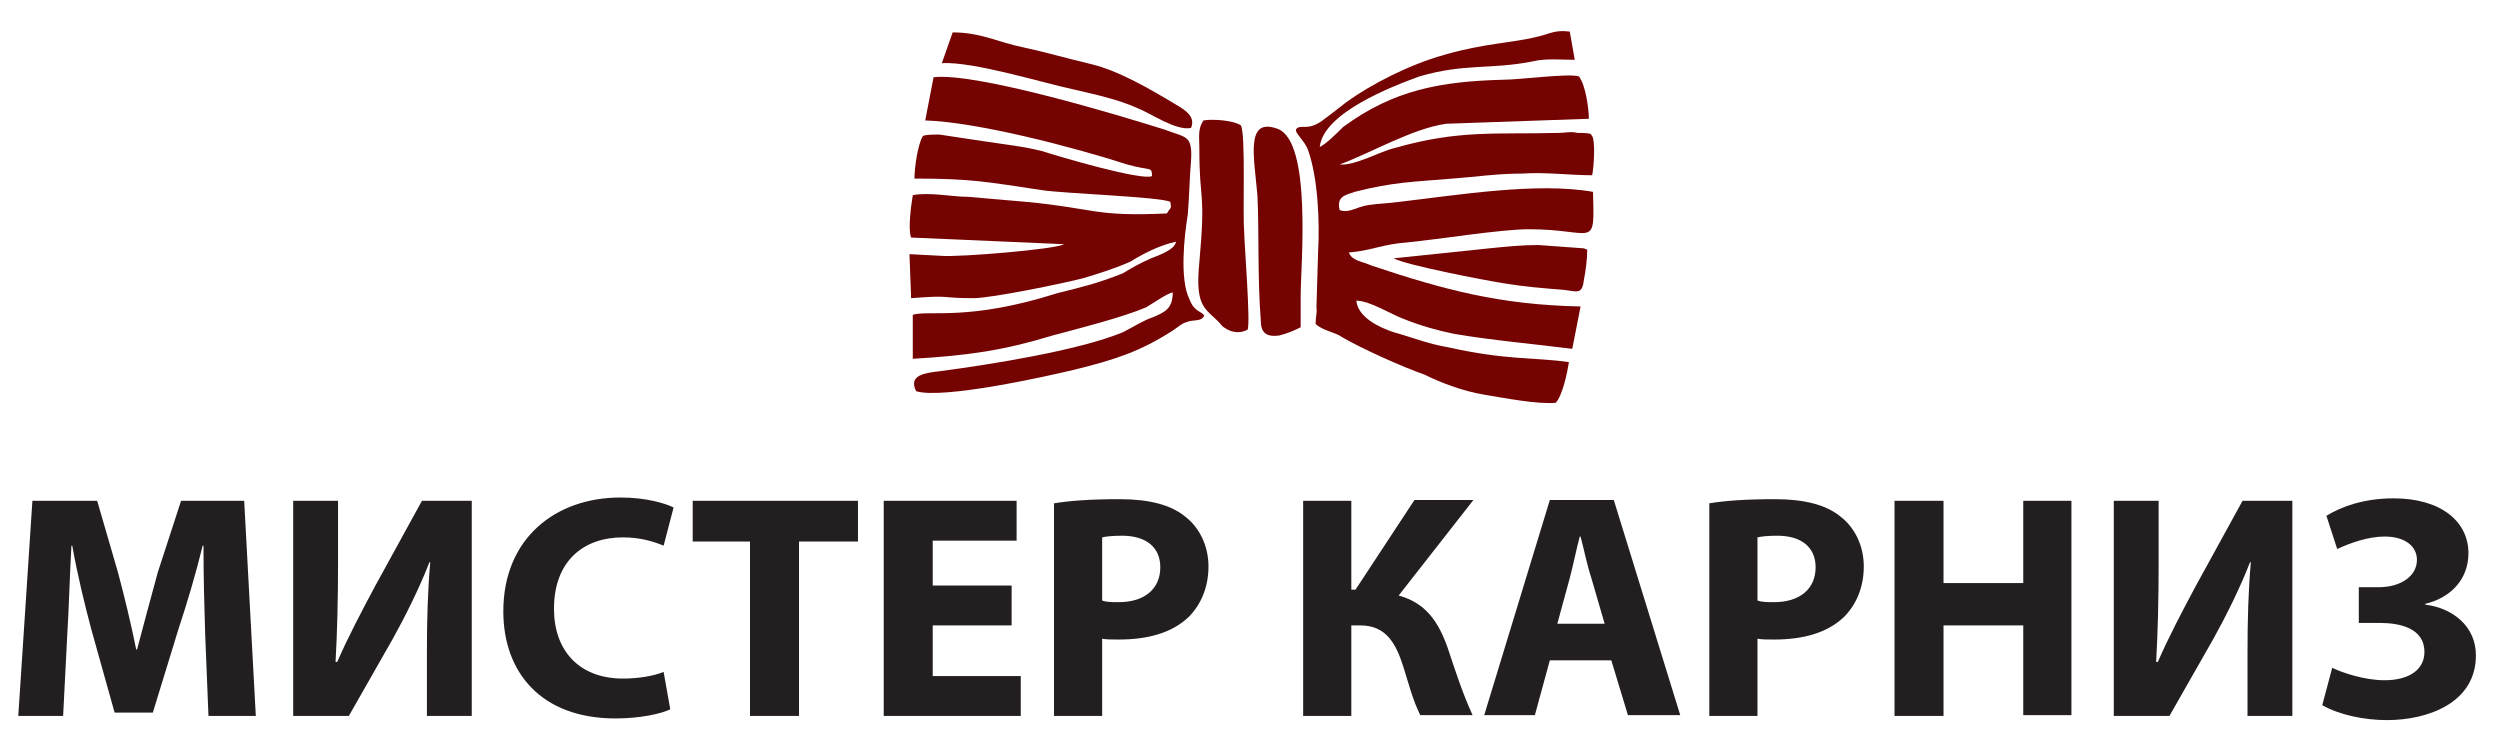 <?xml version="1.0" encoding="UTF-8"?> <svg xmlns="http://www.w3.org/2000/svg" width="301" height="91" viewBox="0 0 301 91" fill="none"> <path fill-rule="evenodd" clip-rule="evenodd" d="M25.1 86.2H30.8L29.4 60.3H21.8L19 68.9C18.2 71.8 17.3 75.2 16.5 78.2H16.4C15.8 75.2 15 71.9 14.2 68.9L11.7 60.3H3.9L2.2 86.2H7.6L8.1 76.4C8.3 73.2 8.4 69.2 8.6 65.7H8.7C9.3 69.1 10.2 72.8 11 75.8L13.8 85.8H18.4L21.5 75.7C22.5 72.7 23.6 69 24.4 65.7H24.5C24.5 69.5 24.6 73.2 24.7 76.3L25.1 86.2ZM35.3 60.3V86.2H42L47.3 76.9C48.8 74.2 50.5 70.8 51.7 67.7H51.8C51.5 71.1 51.4 74.6 51.4 78.6V86.2H56.8V60.3H50.8L45.2 70.5C43.7 73.3 41.9 76.7 40.6 79.7H40.4C40.6 76.2 40.7 72.1 40.7 68V60.3H35.3ZM79.9 80.9C78.7 81.4 76.8 81.7 75 81.7C69.8 81.7 66.7 78.4 66.7 73.3C66.7 67.5 70.3 64.7 75 64.7C77.1 64.7 78.7 65.2 79.9 65.7L81.1 61.1C80.1 60.6 77.8 59.9 74.7 59.9C66.9 59.9 60.6 64.8 60.6 73.6C60.6 81 65.2 86.5 74.1 86.5C77.2 86.5 79.7 85.9 80.7 85.4L79.9 80.9ZM90.3 86.2H96.2V65.2H103.3V60.3H83.4V65.2H90.3V86.2ZM121.8 70.5H112.3V65.1H122.4V60.3H106.4V86.2H122.9V81.4H112.3V75.3H121.8V70.5ZM126.9 86.2H132.7V76.9C133.2 77 133.9 77 134.7 77C138.2 77 141.1 76.2 143.1 74.3C144.6 72.8 145.5 70.7 145.5 68.2C145.5 65.7 144.4 63.5 142.7 62.2C141 60.8 138.4 60.1 134.8 60.1C131.2 60.1 128.7 60.3 126.9 60.6V86.2ZM132.7 64.7C133.1 64.6 133.9 64.5 135.1 64.5C138 64.5 139.7 65.9 139.7 68.3C139.7 70.9 137.8 72.5 134.7 72.5C133.9 72.5 133.2 72.5 132.7 72.3V64.7ZM156.9 60.3V86.2H162.7V75.3H163.8C166.9 75.3 168.1 77.5 169 80.4C169.6 82.3 170.1 84.3 171 86.1H177.3C176.1 83.5 175.2 80.7 174.3 78C173.2 74.9 171.7 72.6 168.4 71.7L177.4 60.2H170.3L163.2 71H162.7V60.3H156.9ZM194 79.5L196 86.1H202.3L194.3 60.2H186.6L178.7 86.1H184.8L186.6 79.5H194ZM187.5 75.1L189 69.6C189.4 68.1 189.8 66.1 190.2 64.6H190.3C190.7 66.1 191.1 68.1 191.6 69.6L193.2 75.1H187.5ZM205.8 86.2H211.6V76.9C212.1 77 212.8 77 213.6 77C217.1 77 220 76.2 222 74.3C223.5 72.8 224.4 70.7 224.4 68.2C224.4 65.7 223.3 63.5 221.6 62.2C219.9 60.8 217.3 60.1 213.7 60.1C210.1 60.1 207.6 60.3 205.8 60.6V86.2ZM211.6 64.7C212 64.6 212.8 64.5 214 64.5C216.9 64.5 218.6 65.9 218.6 68.3C218.6 70.9 216.7 72.5 213.6 72.5C212.8 72.5 212.1 72.5 211.6 72.3V64.7ZM228.1 60.3V86.2H234V75.3H243.6V86.1H249.4V60.3H243.6V70.2H234V60.3H228.1ZM254.5 60.3V86.2H261.2L266.5 76.9C268 74.2 269.7 70.8 270.9 67.7H271C270.7 71.1 270.6 74.6 270.6 78.6V86.2H276V60.3H270L264.4 70.5C262.9 73.3 261.1 76.7 259.8 79.7H259.6C259.8 76.2 259.9 72.1 259.9 68V60.3H254.5ZM281.4 66.1C282.9 65.4 285.1 64.6 287.1 64.6C289.6 64.6 291 65.8 291 67.4C291 69.4 289 70.7 286.4 70.7H284V75H286.5C288.9 75 291.9 75.6 291.9 78.5C291.9 80.6 290.1 81.9 287.1 81.9C284.7 81.9 282 81 280.8 80.4L279.6 84.9C281.7 86.1 284.7 86.7 287.4 86.7C292.2 86.7 298.1 84.7 298.1 78.9C298.1 75.4 295.3 73.2 292 72.8V72.7C295 72 297.2 69.8 297.2 66.6C297.2 62.8 293.9 60 288.2 60C284.6 60 281.9 61 280.1 62.1L281.4 66.1Z" fill="#231F20"></path> <path fill-rule="evenodd" clip-rule="evenodd" d="M113.4 7.6C117.3 7.4 125.6 10 129.4 10.8C132 11.4 134.7 12 136.9 13C138.5 13.6 141.6 15.8 143.4 15.4C144 14 142.6 13.2 141.6 12.6C138.6 10.8 134.7 8.5 131.3 7.7C128.7 7.1 126 6.3 123.2 5.7C120.2 5.1 118.1 3.9 114.7 3.9L113.4 7.6Z" fill="#740301"></path> <path fill-rule="evenodd" clip-rule="evenodd" d="M111.4 14.5C117.7 14.7 129.2 17.7 135.7 19.8C138.5 20.6 138.7 20 138.7 21.2C137.5 21.8 127.3 18.8 125.5 18.2C123.1 17.6 121 17.4 118.4 17L113.1 16.2C112.5 16.2 111.3 16.2 111.1 16.4C110.5 17.4 110.1 20.2 110.1 21.5C117 21.5 118.8 21.9 125.5 22.9C128.1 23.3 139.7 23.7 140.9 24.3C141.1 25.3 140.9 24.9 140.5 25.7C131.6 26.1 132 25.1 123.5 24.3C121.1 24.1 119 23.9 116.6 23.7C114.6 23.7 111.9 23.1 109.9 23.5C109.7 24.7 109.3 27.6 109.7 28.6L128.1 29.4C127.3 30 115.3 31 113.3 30.8L109.5 30.6L109.7 35.9C114.8 35.5 112.9 35.9 117.2 35.9C119.4 35.9 128.1 34.1 130.4 33.5C132.4 32.9 134.3 32.3 136.1 31.5C137.7 30.5 139.7 29.5 141.6 29.1C141.4 30.1 139.6 30.7 138.6 31.1C137.2 31.7 136.2 32.3 135.2 32.9C132.2 34.1 130.5 34.5 127.3 35.3C116.6 38.7 111.9 37.3 109.9 37.9V43.2C116.6 42.8 120.8 42.2 126.7 40.4C129.7 39.6 135.2 38.2 138 37C139 36.4 140.4 35.4 141.2 35.2C141.2 37.2 140.2 37.6 138.8 38.2C137.6 38.6 136.4 39.4 135.2 40C129.9 42.2 119.2 43.9 113.1 44.7C111.5 44.9 109.3 45.1 110.3 47.1C113.5 48.1 126.1 45.3 129.4 44.5C134.3 43.3 137.3 42.3 141.2 39.8C141.8 39.4 142.2 39 142.8 38.8C143.8 38.4 144.6 38.8 145 38C144.6 37.4 143.8 37.6 143.2 36C142 33.6 142.6 28.3 143 25.9C143.2 23.7 143.2 21.6 143.4 19.4C143.6 16.2 142.8 16.6 140.2 15.6C134.5 13.8 117.5 8.7 112.4 9.3L111.4 14.5Z" fill="#740301"></path> <path fill-rule="evenodd" clip-rule="evenodd" d="M158.4 39C159.2 39.8 160.8 40 161.6 40.6C164 42 168.9 44.2 171.5 45.1C173.5 46.1 176.2 47.1 178.6 47.5C181 47.9 185.1 48.7 187.3 48.5C188.1 47.7 188.7 44.9 188.9 43.6C184.8 43 181.4 43.4 174.3 41.8C171.9 41.4 170 40.6 167.8 40C166 39.4 163.5 38.2 163.3 36.2C164.9 36.2 167.4 37.8 169 38.4C171 39.2 173.1 39.8 175.1 40.2C179.8 41 184.6 41.4 189.3 42L190.3 36.9C180.6 36.7 173.9 34.9 165.2 32C163.8 31.4 162.8 31.4 162.4 30.4C165 30.2 166.5 29.4 169.3 29.2C173.4 28.8 180.7 27.6 184.1 27.6C192 27.6 192 30.2 191.8 23.1C185.1 21.9 175.4 23.5 168.5 24.3C167.1 24.5 165.9 24.5 164.7 24.7C163.3 24.9 162.5 25.7 161.3 25.3C160.9 23.7 161.9 23.5 163.1 23.1C167.8 21.9 170.2 21.9 174.9 21.5C177.7 21.3 180.2 20.9 183.2 20.9C186.2 20.7 188.9 21.1 191.7 21.1C191.9 20.1 192.1 17 191.7 16.4C191.5 16.2 191.9 16 189.9 16C189.1 15.8 188.5 16 187.7 16C180.2 16.2 175.7 15.6 168 17.8C166.2 18.2 163.1 20 161.3 19.8C165.1 18.4 170 15.5 174.1 14.9L191.3 14.3C191.3 13.1 190.9 10.2 190.1 9.2C188.9 8.8 183 9.6 181 9.6C173.5 9.8 167.8 10.8 161.7 15.3C160.9 16.1 159.7 17.3 158.9 17.7C159.3 13.6 167.6 10.4 170.9 9.2C176.4 7.6 179.4 8.4 184.5 7.4C186.1 7 187.9 7.2 189.6 7.2L189 3.8C187.2 3.6 186.8 4 185.2 4.4C182 5.2 178.7 5.2 173.9 6.6C169.6 7.8 165 10.2 162.1 12.3C161.1 13.1 160.3 13.7 159.5 14.3C157.5 15.9 156.7 14.9 156.1 15.5C155.7 15.9 157.1 16.9 157.5 18.1C158.7 21.5 158.9 26.8 158.7 30.3L158.5 37C158.6 37.8 158.4 38 158.4 39Z" fill="#740301"></path> <path fill-rule="evenodd" clip-rule="evenodd" d="M144.4 17.8C144.4 24.7 145.2 22.7 144.4 31.6C143.8 37.5 145.4 37.1 147.2 39.3C148 39.9 149 40.3 150.2 39.7C150.6 39.1 149.8 29.2 149.8 27.9C149.6 25.7 150 16.1 149.4 15.1C148.6 14.5 146 14.3 144.9 14.5C144.2 15.5 144.4 16.5 144.4 17.8Z" fill="#740301"></path> <path fill-rule="evenodd" clip-rule="evenodd" d="M156.6 39.4C156.6 38.2 156.6 37 156.6 35.6C156.6 32 158 17 153.8 15.5C149.9 14.1 151 18.9 151.4 23.6C151.6 27.9 151.4 33.5 151.8 38.6C151.8 40 152.4 40.6 154 40.4C155.2 40.1 156 39.7 156.6 39.4Z" fill="#740301"></path> <path fill-rule="evenodd" clip-rule="evenodd" d="M167.8 31.1C169.2 31.9 178.5 33.7 181 34.1C183.4 34.5 185.7 34.7 188.3 34.9C189.9 35.1 190.5 35.5 190.7 33.7C190.9 32.7 191.1 31.3 191.1 30.1C190.9 29.9 191.1 30.1 190.7 29.9L185.2 29.5C183.2 29.5 181.3 29.7 179.3 29.9L167.8 31.1Z" fill="#740301"></path> </svg> 